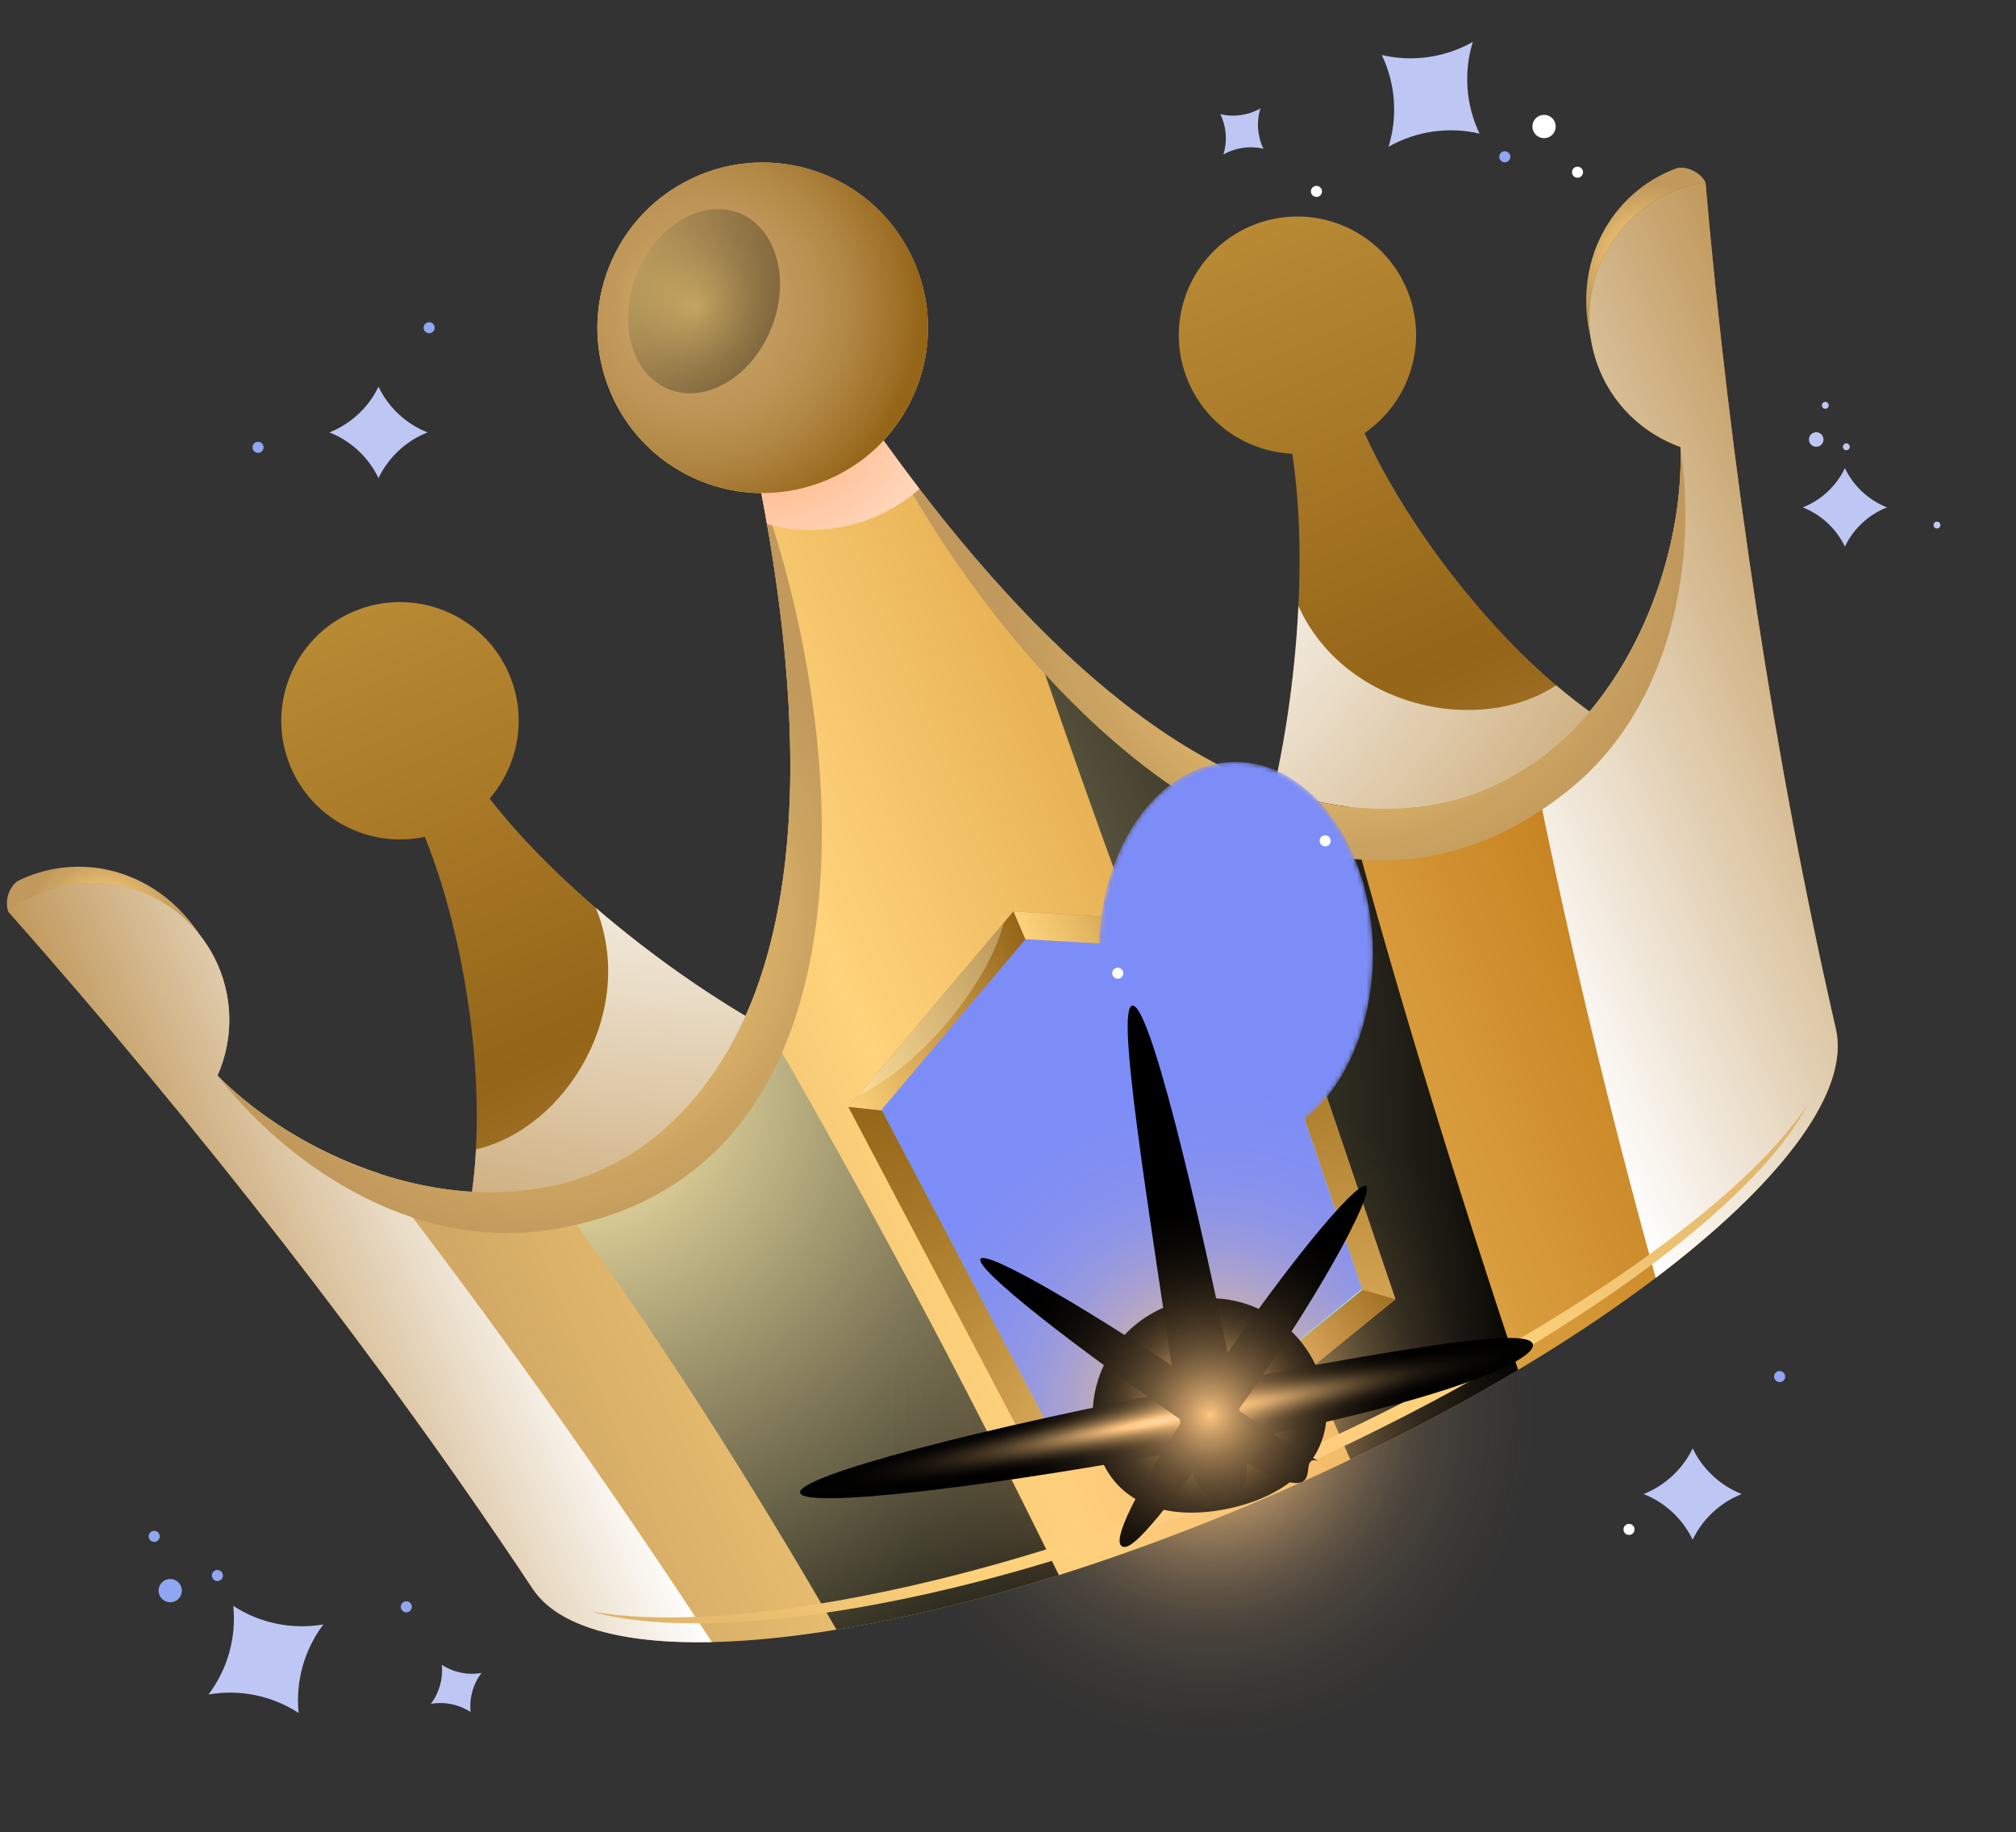 <?xml version="1.0" encoding="UTF-8"?><svg xmlns="http://www.w3.org/2000/svg" xmlns:xlink="http://www.w3.org/1999/xlink" viewBox="0 0 440.64 400.49"><rect x="0" y="0" width="440.64" height="400.49" fill="#333333" stroke="none"/><defs><style>.cls-1{fill:url(#radial-gradient-10);}.cls-1,.cls-2,.cls-3,.cls-4,.cls-5,.cls-6,.cls-7,.cls-8,.cls-9,.cls-10,.cls-11,.cls-12,.cls-13,.cls-14,.cls-15,.cls-16,.cls-17,.cls-18,.cls-19,.cls-20,.cls-21,.cls-22,.cls-23,.cls-24,.cls-25,.cls-26,.cls-27,.cls-28,.cls-29,.cls-30,.cls-31,.cls-32,.cls-33,.cls-34{fill-rule:evenodd;}.cls-2{fill:url(#radial-gradient);}.cls-2,.cls-3,.cls-4,.cls-7{mix-blend-mode:multiply;}.cls-3{fill:url(#linear-gradient-3);}.cls-4{fill:url(#linear-gradient-4);}.cls-5{fill:url(#linear-gradient);}.cls-6{fill:#fffce3;opacity:.31;}.cls-6,.cls-8,.cls-9,.cls-12,.cls-13,.cls-28,.cls-35,.cls-36,.cls-37,.cls-38,.cls-39,.cls-40{mix-blend-mode:screen;}.cls-41{mask:url(#mask);}.cls-42,.cls-8,.cls-9{fill:#fff;}.cls-7{fill:url(#radial-gradient-9);}.cls-8{opacity:.47;}.cls-9{opacity:.45;}.cls-43{fill:url(#radial-gradient-12);}.cls-10{fill:url(#Degradado_sin_nombre_83);}.cls-11{fill:url(#linear-gradient-10);}.cls-12{fill:url(#radial-gradient-4);}.cls-13{fill:url(#radial-gradient-5);}.cls-44{fill:#bec7f4;}.cls-44,.cls-45,.cls-46,.cls-14{mix-blend-mode:color;}.cls-45,.cls-14{fill:#7d8df7;}.cls-46{fill:#91a6f2;}.cls-47{fill:url(#_Безымянный_градиент_40-2);mix-blend-mode:overlay;}.cls-15{fill:url(#radial-gradient-3);}.cls-16{fill:url(#radial-gradient-6);}.cls-17{fill:url(#radial-gradient-2);}.cls-18{fill:url(#radial-gradient-8);}.cls-19{fill:url(#radial-gradient-7);}.cls-20{fill:url(#Degradado_sin_nombre_83-2);}.cls-21{fill:url(#Degradado_sin_nombre_83-5);}.cls-22{fill:url(#Degradado_sin_nombre_83-3);}.cls-23{fill:url(#Degradado_sin_nombre_83-4);}.cls-24{fill:url(#Degradado_sin_nombre_83-6);}.cls-25{fill:url(#Degradado_sin_nombre_83-7);}.cls-26{fill:#be8954;}.cls-27{fill:#e6e6e6;}.cls-28{fill:url(#radial-gradient-11);opacity:.38;}.cls-48{isolation:isolate;}.cls-35{fill:url(#_Безымянный_градиент_31-2);}.cls-36{fill:url(#_Безымянный_градиент_31-3);}.cls-37{fill:url(#_Безымянный_градиент_31-4);}.cls-38{fill:url(#_Безымянный_градиент_31-5);}.cls-29{fill:url(#linear-gradient-8);}.cls-30{fill:url(#linear-gradient-9);}.cls-31{fill:url(#linear-gradient-2);}.cls-32{fill:url(#linear-gradient-6);}.cls-33{fill:url(#linear-gradient-7);}.cls-34{fill:url(#linear-gradient-5);}.cls-39{fill:url(#_Безымянный_градиент_31);}.cls-40{fill:url(#_Безымянный_градиент_40);}</style><linearGradient id="linear-gradient" x1="-13.42" y1="248.52" x2="-13.42" y2="42.29" gradientTransform="translate(170.91 47.42) rotate(-23.25)" gradientUnits="userSpaceOnUse"><stop offset="0" stop-color="#c1995c"/><stop offset=".49" stop-color="#956518"/><stop offset="1" stop-color="#b98a34"/></linearGradient><radialGradient id="radial-gradient" cx="-12.41" cy="-7.22" fx="-12.41" fy="-7.22" r="250.21" gradientTransform="translate(170.91 47.42) rotate(-23.25)" gradientUnits="userSpaceOnUse"><stop offset=".51" stop-color="#fff"/><stop offset=".7" stop-color="#e8d9c2"/><stop offset="1" stop-color="#c1995c"/></radialGradient><radialGradient id="radial-gradient-2" cx="-197.04" cy="84.12" fx="-197.04" fy="84.12" r="17.51" gradientTransform="translate(170.91 47.42) rotate(-23.25)" gradientUnits="userSpaceOnUse"><stop offset="0" stop-color="#ffd37b"/><stop offset=".28" stop-color="#fdd17a"/><stop offset=".48" stop-color="#e9be70"/><stop offset=".81" stop-color="#cba361"/><stop offset="1" stop-color="#c1995c"/></radialGradient><radialGradient id="radial-gradient-3" cx="170.19" fx="170.19" r="17.51" xlink:href="#radial-gradient-2"/><linearGradient id="linear-gradient-2" x1="-215.29" y1="141.75" x2="188.45" y2="141.75" gradientTransform="translate(170.91 47.42) rotate(-23.25)" gradientUnits="userSpaceOnUse"><stop offset=".05" stop-color="#c1995c"/><stop offset=".4" stop-color="#ffd37b"/><stop offset=".93" stop-color="#b36600"/></linearGradient><linearGradient id="linear-gradient-3" x1="-215.29" y1="175.99" x2="-137.04" y2="175.99" gradientTransform="translate(170.91 47.42) rotate(-23.25)" gradientUnits="userSpaceOnUse"><stop offset="0" stop-color="#c1995c"/><stop offset="1" stop-color="#fff"/></linearGradient><linearGradient id="linear-gradient-4" x1="83.92" y1="180.14" x2="188.45" y2="180.14" gradientTransform="translate(170.91 47.42) rotate(-23.25)" gradientUnits="userSpaceOnUse"><stop offset="0" stop-color="#fff"/><stop offset="1" stop-color="#c1995c"/></linearGradient><radialGradient id="radial-gradient-4" cx="-116.47" cy="158.13" fx="-116.47" fy="158.13" r="169.83" gradientTransform="translate(170.91 47.42) rotate(-23.25)" gradientUnits="userSpaceOnUse"><stop offset="0" stop-color="#fff0b0"/><stop offset="1" stop-color="#000"/></radialGradient><radialGradient id="radial-gradient-5" cx="-162.88" cy="144.57" fx="-162.88" fy="144.57" r="261.67" xlink:href="#radial-gradient-4"/><radialGradient id="radial-gradient-6" cx="80.85" cy="119.76" fx="80.85" fy="119.76" r="73.23" xlink:href="#radial-gradient-2"/><radialGradient id="radial-gradient-7" cx="-107.7" cy="119.76" fx="-107.7" fy="119.76" r="73.23" xlink:href="#radial-gradient-2"/><radialGradient id="radial-gradient-8" cx="-14.54" cy="550.53" fx="-14.54" fy="550.53" r="231.03" gradientTransform="translate(90.44 -139.84) rotate(-23.25) scale(1 .88)" xlink:href="#radial-gradient-2"/><radialGradient id="radial-gradient-9" cx="-18.26" cy="29.88" fx="-18.26" fy="29.88" r="74.07" gradientTransform="translate(170.91 47.42) rotate(-23.25)" gradientUnits="userSpaceOnUse"><stop offset="0" stop-color="#ffa163"/><stop offset="1" stop-color="#fff"/></radialGradient><linearGradient id="Degradado_sin_nombre_83" x1="-41.91" y1="221.82" x2="15.06" y2="221.82" gradientTransform="translate(170.91 47.42) rotate(-23.25)" gradientUnits="userSpaceOnUse"><stop offset="0" stop-color="#00beff"/><stop offset=".31" stop-color="#23cfff"/><stop offset="1" stop-color="#7dfcff"/></linearGradient><linearGradient id="Degradado_sin_nombre_83-2" x1="-56.99" y1="226.84" x2="-37.32" y2="226.84" xlink:href="#Degradado_sin_nombre_83"/><linearGradient id="Degradado_sin_nombre_83-3" x1="-56.99" y1="181.48" x2="-13.43" y2="181.48" xlink:href="#Degradado_sin_nombre_83"/><linearGradient id="Degradado_sin_nombre_83-4" x1="-50.85" y1="265.32" x2="-13.43" y2="265.32" xlink:href="#Degradado_sin_nombre_83"/><linearGradient id="Degradado_sin_nombre_83-5" x1="10.47" y1="226.84" x2="30.14" y2="226.84" xlink:href="#Degradado_sin_nombre_83"/><linearGradient id="Degradado_sin_nombre_83-6" x1="-13.43" y1="181.48" x2="30.14" y2="181.48" xlink:href="#Degradado_sin_nombre_83"/><linearGradient id="Degradado_sin_nombre_83-7" x1="-13.43" y1="265.32" x2="24" y2="265.32" xlink:href="#Degradado_sin_nombre_83"/><linearGradient id="linear-gradient-5" x1="-63.46" y1="173.79" x2="-13.42" y2="173.79" gradientTransform="translate(170.91 47.42) rotate(-23.25)" gradientUnits="userSpaceOnUse"><stop offset="0" stop-color="#ffd37b"/><stop offset="1" stop-color="#956518"/></linearGradient><linearGradient id="linear-gradient-6" x1="-57.15" y1="270.31" x2="-57.15" y2="184.49" gradientTransform="translate(170.91 47.42) rotate(-23.25)" gradientUnits="userSpaceOnUse"><stop offset="0" stop-color="#cc9e4b"/><stop offset="1" stop-color="#956518"/></linearGradient><linearGradient id="linear-gradient-7" x1="-56.65" y1="274.07" x2="-13.42" y2="274.07" xlink:href="#linear-gradient-6"/><linearGradient id="linear-gradient-8" x1="-13.43" x2="36.61" xlink:href="#linear-gradient-5"/><linearGradient id="linear-gradient-9" x1="30.3" x2="30.3" xlink:href="#linear-gradient-6"/><linearGradient id="linear-gradient-10" x1="-13.43" y1="274.07" x2="29.8" y2="274.07" xlink:href="#linear-gradient-6"/><radialGradient id="radial-gradient-10" cx="-24.98" cy="10.73" fx="-24.98" fy="10.73" r="49.28" gradientTransform="translate(170.91 47.42) rotate(-23.25)" gradientUnits="userSpaceOnUse"><stop offset="0" stop-color="#ffd37b"/><stop offset=".1" stop-color="#e9be70"/><stop offset=".26" stop-color="#cba361"/><stop offset=".36" stop-color="#c1995c"/><stop offset=".49" stop-color="#bd9455"/><stop offset=".68" stop-color="#b18744"/><stop offset=".9" stop-color="#9f7128"/><stop offset="1" stop-color="#956518"/></radialGradient><radialGradient id="radial-gradient-11" cx="-48.91" cy="-17.24" fx="-48.91" fy="-17.24" r="59.21" gradientTransform="translate(170.91 47.42) rotate(-23.25)" gradientUnits="userSpaceOnUse"><stop offset="0" stop-color="#ffe58a"/><stop offset="1" stop-color="#000"/></radialGradient><radialGradient id="radial-gradient-12" cx="-25882.07" cy="-1622.39" fx="-25882.07" fy="-1622.39" r="252.72" gradientTransform="translate(433.91 -4076.57) rotate(-90.38) scale(.17 .12) skewX(.04)" gradientUnits="userSpaceOnUse"><stop offset="0" stop-color="#fff"/><stop offset=".12" stop-color="#c6c6c6"/><stop offset=".24" stop-color="#929292"/><stop offset=".37" stop-color="#656565"/><stop offset=".5" stop-color="#404040"/><stop offset=".62" stop-color="#242424"/><stop offset=".75" stop-color="#101010"/><stop offset=".88" stop-color="#040404"/><stop offset="1" stop-color="#000"/></radialGradient><mask id="mask" x="240.17" y="166.55" width="59.91" height="83.63" maskUnits="userSpaceOnUse"><path class="cls-43" d="M269.86,166.55c16.54-.11,30.08,18.53,30.23,41.62,.15,23.1-13.14,41.91-29.68,42.01-16.55,.11-30.08-18.53-30.23-41.62-.15-23.1,13.14-41.91,29.68-42.01Z"/></mask><radialGradient id="_Безымянный_градиент_40" cx="-316.59" cy="-358.41" fx="-316.59" fy="-358.41" r="91.1" gradientTransform="translate(557.73 -68.3) rotate(-100.71)" gradientUnits="userSpaceOnUse"><stop offset="0" stop-color="#ffc782"/><stop offset=".02" stop-color="#ffc782" stop-opacity=".93"/><stop offset=".09" stop-color="#ffc782" stop-opacity=".74"/><stop offset=".17" stop-color="#ffc782" stop-opacity=".56"/><stop offset=".25" stop-color="#ffc782" stop-opacity=".41"/><stop offset=".34" stop-color="#ffc782" stop-opacity=".28"/><stop offset=".43" stop-color="#ffc782" stop-opacity=".18"/><stop offset=".53" stop-color="#ffc782" stop-opacity=".1"/><stop offset=".64" stop-color="#ffc782" stop-opacity=".04"/><stop offset=".78" stop-color="#ffc782" stop-opacity="0"/><stop offset="1" stop-color="#ffc782" stop-opacity="0"/></radialGradient><radialGradient id="_Безымянный_градиент_31" cx="-314.2" cy="-358.37" fx="-314.2" fy="-358.37" r="24.43" gradientTransform="translate(557.73 -68.3) rotate(-100.71)" gradientUnits="userSpaceOnUse"><stop offset="0" stop-color="#fff"/><stop offset="0" stop-color="#fffcf9"/><stop offset=".07" stop-color="#ffdfb9"/><stop offset=".11" stop-color="#ffcd91"/><stop offset=".14" stop-color="#ffc782"/><stop offset=".2" stop-color="#d0a26a"/><stop offset=".28" stop-color="#a07c51"/><stop offset=".36" stop-color="#755b3b"/><stop offset=".45" stop-color="#503f29"/><stop offset=".54" stop-color="#33281a"/><stop offset=".63" stop-color="#1c160e"/><stop offset=".73" stop-color="#0c0906"/><stop offset=".85" stop-color="#020201"/><stop offset="1" stop-color="#000"/></radialGradient><radialGradient id="_Безымянный_градиент_31-2" cx="653.39" cy="-2636.56" fx="653.39" fy="-2636.56" r="24.3" gradientTransform="translate(9511.29 -1267.46) rotate(-100.71) scale(.26 3.56)" xlink:href="#_Безымянный_градиент_31"/><radialGradient id="_Безымянный_градиент_31-3" cx="11409.05" cy="-3647.07" fx="11409.05" fy="-3647.07" r="21.22" gradientTransform="translate(-223.98 13581.38) rotate(-10.71) scale(.26 3.56)" xlink:href="#_Безымянный_градиент_31"/><radialGradient id="_Безымянный_градиент_31-4" cx="8904.53" cy="-2978.97" fx="8904.53" fy="-2978.97" r="15.55" gradientTransform="translate(7718.89 8174.28) rotate(-55.71) scale(.26 3.56)" xlink:href="#_Безымянный_градиент_31"/><radialGradient id="_Безымянный_градиент_31-5" cx="6727.52" cy="-4238.33" fx="6727.52" fy="-4238.33" r="15.64" gradientTransform="translate(-9665.72 11788.98) rotate(34.29) scale(.26 3.56)" xlink:href="#_Безымянный_градиент_31"/><radialGradient id="_Безымянный_градиент_40-2" cx="-316.55" cy="-358.33" fx="-316.55" fy="-358.33" r="57.91" gradientTransform="translate(738.85 249.69) rotate(-55.71)" xlink:href="#_Безымянный_градиент_40"/></defs><g class="cls-48"><g id="Layer_3"><g><path class="cls-5" d="M273.35,49.43c-13.16,5.66-19.25,20.91-13.59,34.07,4.06,9.45,13.06,15.25,22.69,15.68,3.69,24.24,.65,56.25-5.68,80.07-6.61,24.83-22.26,42.55-41.91,50.99-19.64,8.44-43.27,7.6-65.84-4.7-21.64-11.8-46.95-31.62-62-50.98,6.31-7.28,8.3-17.81,4.24-27.25-5.66-13.16-20.91-19.25-34.08-13.59-13.16,5.66-19.25,20.91-13.59,34.07,4.97,11.58,17.38,17.68,29.25,15.13,11.56,28.14,18,80.49,.95,104.43l37.69,47.49,125.19-53.79,125.19-53.79-8.51-60.03c-29.09-4.11-62.64-44.82-75.1-72.57,10.02-6.86,14.13-20.06,9.16-31.63-5.66-13.16-20.91-19.25-34.07-13.59h0Z"/><path class="cls-2" d="M340.13,149.8c-16.91,11.18-46.34,4.82-56.33-17.34-.77,16.27-3.35,32.92-7.04,46.79-6.61,24.83-22.26,42.55-41.9,50.99-19.64,8.44-43.28,7.6-65.84-4.7-12.6-6.87-26.45-16.46-38.79-27.1,9.19,22.5-6.45,48.23-26.2,52.8-.76,14.18-3.85,27.14-10.23,36.1l37.69,47.49,125.19-53.79,125.19-53.79-8.51-60.03c-10.9-1.54-22.43-8.22-33.23-17.43h0Z"/><path class="cls-17" d="M1.82,199.26c-.75-1.91-.14-5.06,1.97-6.64,5.98-3,12.67-3.84,18.99-2.64,6.94,1.31,15.15,5.49,21.07,14.63l-21.79,16.54L1.82,199.26h0Z"/><path class="cls-15" d="M372.77,39.87c-.87-1.86-3.57-3.59-6.18-3.14-6.29,2.27-11.5,6.55-14.99,11.96-3.83,5.94-6.45,14.77-3.88,25.36l27-4.42-1.95-29.75h0Z"/><path class="cls-31" d="M152.44,38.45c18.33-7.88,39.58,.6,47.45,18.93,5.83,13.58,2.7,28.75-6.77,38.91,27.28,37.94,69.49,84.79,115.92,80.26,39.62-3.87,59.29-47.67,58.26-78.84-10.04-3.57-17.85-12.4-19.59-23.68-2.52-16.35,8.7-31.65,25.05-34.17,5.46,62.02,14.97,126.14,28.5,185.05,5.73,24.94-48.81,69.94-124.65,102.53-75.84,32.59-146.03,41.18-160.18,19.85C83.03,296.94,43.06,245.91,1.82,199.26c13.08-10.13,31.9-7.73,42.03,5.35,6.98,9.02,8.01,20.76,3.69,30.51,21.9,22.2,67.21,38.08,97.29,12,35.25-30.57,30.31-93.43,21.57-139.33-13.89-.12-27.06-8.29-32.89-21.87-7.88-18.33,.6-39.58,18.93-47.45h0Z"/><path class="cls-3" d="M155.61,358.95c-23.73-36.25-47.99-70.32-72.73-102.42-13.89-4.56-26.51-12.48-35.34-21.42,4.32-9.74,3.29-21.49-3.69-30.51-10.13-13.08-28.95-15.48-42.03-5.35,41.23,46.65,81.21,97.68,114.62,148.04,5.52,8.32,19.57,12.09,39.17,11.65h0Z"/><path class="cls-4" d="M335.04,166.96c7.45,37.18,16.39,74.63,26.86,112.37,26.43-20.03,41.66-39.45,39.6-53.22,0-.05-.02-.1-.02-.15-.06-.36-.13-.71-.21-1.06-13.54-58.9-23.04-123.02-28.5-185.04h0c-16.35,2.51-27.57,17.81-25.05,34.17,1.74,11.27,9.55,20.1,19.59,23.68,.77,23.37-10.09,53.83-32.27,69.25h0Z"/><path class="cls-12" d="M231.45,344.31c-20.97-42.91-43.31-84.79-67.08-125.57-4.36,10.97-10.68,20.69-19.54,28.37-7.53,6.53-16.02,10.43-24.86,12.26,22.88,30.96,43.57,63.43,62.86,96.86,14.78-2.42,31.22-6.43,48.61-11.92h0Z"/><path class="cls-13" d="M223.73,133.67c21.35,62.85,44.58,124.89,71.42,185.37,13.12-6.27,25.42-12.87,36.68-19.59-13.48-40.6-26.23-81.51-37.36-123.12-26.01-3.24-50.25-21.23-70.74-42.67h0Z"/><path class="cls-16" d="M309.05,176.55c39.62-3.87,59.29-47.66,58.26-78.83,3.6,23.77-1.14,56.54-24.83,75.3-59.27,46.94-124.03-26.38-149.36-76.72,27.28,37.94,69.49,84.79,115.92,80.25h0Z"/><path class="cls-19" d="M144.84,247.11c-30.08,26.08-75.39,10.21-97.29-11.99,14.76,18.97,41.8,38.09,71.72,33.82,74.85-10.68,66.23-108.13,47.14-161.16,8.74,45.91,13.68,108.76-21.57,139.33h0Z"/><path class="cls-18" d="M395.28,241.13c-14.94,23.26-62.17,55.38-122.11,81.13-59.93,25.75-116.95,35.1-144.11,29.93,25.59,7.57,83.94-.92,145.25-27.26s108.84-60.03,120.96-83.8h0Z"/><path class="cls-7" d="M180.97,104.83c-4.75,2.04-9.7,2.98-14.56,2.94,.42,2.22,.84,4.49,1.24,6.79,7.61,2.08,15.95,1.69,23.76-1.66,3.58-1.54,6.79-3.59,9.56-6.02-2.73-3.57-5.35-7.11-7.85-10.58-3.31,3.56-7.4,6.5-12.16,8.54h0Z"/><polygon class="cls-26" points="185.44 241.97 221.52 199.2 277.37 202.46 305 284.01 270.13 312.34 225.57 318.13 185.44 241.97 185.44 241.97"/><polygon class="cls-27" points="192.81 242.77 224.23 205.53 272.88 208.38 297.79 281.91 267.6 306.46 229.02 311.48 192.81 242.77 192.81 242.77"/><polygon class="cls-10" points="210.03 244.63 237.07 295.95 261.71 292.75 280.99 277.07 262.38 222.15 230.57 220.29 210.03 244.63 210.03 244.63"/><polygon class="cls-20" points="229.02 311.48 237.07 295.95 210.03 244.63 192.81 242.77 229.02 311.48 229.02 311.48"/><polygon class="cls-22" points="210.03 244.63 230.57 220.28 224.23 205.53 192.81 242.77 210.03 244.63 210.03 244.63"/><polygon class="cls-23" points="261.71 292.75 237.07 295.95 229.02 311.48 267.6 306.46 261.71 292.75 261.71 292.75"/><polygon class="cls-21" points="297.79 281.93 280.99 277.08 262.38 222.14 272.87 208.37 297.79 281.93 297.79 281.93"/><polygon class="cls-24" points="262.38 222.14 230.57 220.29 224.23 205.53 272.87 208.37 262.38 222.14 262.38 222.14"/><polygon class="cls-25" points="261.71 292.75 280.99 277.08 297.79 281.93 267.6 306.46 261.71 292.75 261.71 292.75"/><path class="cls-8" d="M218.71,229.84c-5.73,7.23-15.37,14.07-25.89,12.93l17.22,1.87,20.54-24.35-6.34-14.76c3.36,7.83-.08,17.43-5.53,24.31h0Z"/><path class="cls-9" d="M271.05,288.09c8.5-7.52,21.16-7.76,26.73-6.16l-16.79-4.84-19.28,15.67,3.4,7.91,1.06,2.45c-2.16-5.16-1.19-9.65,4.89-15.03h0Z"/><polygon class="cls-34" points="192.81 242.77 224.23 205.53 221.52 199.2 185.44 241.97 192.81 242.77 192.81 242.77"/><polygon class="cls-32" points="229.02 311.48 192.81 242.77 185.44 241.97 225.57 318.13 229.02 311.48 229.02 311.48"/><polygon class="cls-33" points="267.6 306.46 229.02 311.48 225.57 318.13 270.13 312.34 267.6 306.46 267.6 306.46"/><polygon class="cls-29" points="272.87 208.37 224.23 205.53 221.51 199.21 277.37 202.47 272.87 208.37 272.87 208.37"/><polygon class="cls-30" points="297.79 281.93 272.87 208.37 277.37 202.47 305 284.01 297.79 281.93 297.79 281.93"/><polygon class="cls-11" points="267.6 306.46 297.79 281.93 305 284.01 270.13 312.34 267.6 306.46 267.6 306.46"/><path class="cls-6" d="M187.5,239.52c12.88-5.94,28.29-23.83,31.87-37.77l-31.87,37.77h0Z"/><g><path class="cls-1" d="M152.44,38.45c18.33-7.88,39.58,.6,47.45,18.93,7.88,18.33-.6,39.58-18.93,47.45s-39.58-.6-47.45-18.93c-7.88-18.33,.6-39.58,18.93-47.45h0Z"/><path class="cls-28" d="M139.16,59.96c4.24-10.63,14.27-16.62,22.4-13.38,8.13,3.24,11.28,14.49,7.04,25.13-4.24,10.63-14.27,16.63-22.4,13.38-8.13-3.24-11.28-14.49-7.04-25.13h0Z"/></g><path class="cls-14" d="M272.78,208.14l-48.64-2.84h0s0,0,0,0h0s0,0,0,0l-31.42,37.24,36.21,68.71,38.58-5.01h0s0,0,0,0h0s0,0,0,0l30.19-24.53-24.92-73.56Z"/></g><path class="cls-44" d="M380.69,326.58c-4.71,1.86-8.55,5.45-10.72,9.99-2.18-4.55-6.01-8.14-10.73-9.99,4.71-1.86,8.55-5.46,10.73-9.99,2.17,4.54,6,8.13,10.72,9.99Z"/><path class="cls-46" d="M388.98,302.11c-.67,0-1.21-.54-1.21-1.21s.54-1.21,1.21-1.21,1.21,.54,1.21,1.21-.54,1.21-1.21,1.21Z"/><path class="cls-42" d="M356.06,335.52c-.67,0-1.21-.54-1.21-1.21s.54-1.21,1.21-1.21,1.21,.54,1.21,1.21-.54,1.21-1.21,1.21Z"/><path class="cls-44" d="M93.45,94.52c-4.71,1.86-8.55,5.45-10.72,9.99-2.18-4.55-6.01-8.14-10.73-9.99,4.71-1.86,8.55-5.46,10.73-9.99,2.17,4.54,6,8.13,10.72,9.99Z"/><path class="cls-46" d="M93.8,72.85c-.67,0-1.21-.54-1.21-1.21s.54-1.21,1.21-1.21,1.21,.54,1.21,1.21-.54,1.21-1.21,1.21Z"/><path class="cls-46" d="M56.4,98.99c-.67,0-1.21-.54-1.21-1.21s.54-1.21,1.21-1.21,1.21,.54,1.21,1.21-.54,1.21-1.21,1.21Z"/><g><path class="cls-42" d="M281.36,209.48c-4.71,1.86-8.55,5.45-10.72,9.99-2.18-4.55-6.01-8.14-10.73-9.99,4.71-1.86,8.55-5.46,10.73-9.99,2.17,4.54,6,8.13,10.72,9.99Z"/><g class="cls-41"><path class="cls-45" d="M269.86,166.55c16.54-.11,30.08,18.53,30.23,41.62,.15,23.1-13.14,41.91-29.68,42.01-16.55,.11-30.08-18.53-30.23-41.62-.15-23.1,13.14-41.91,29.68-42.01Z"/></g><path class="cls-42" d="M289.65,185.01c-.67,0-1.21-.54-1.21-1.21s.54-1.21,1.21-1.21,1.21,.54,1.21,1.21-.54,1.21-1.21,1.21Z"/><path class="cls-42" d="M244.31,213.94c-.67,0-1.21-.54-1.21-1.21s.54-1.21,1.21-1.21,1.21,.54,1.21,1.21-.54,1.21-1.21,1.21Z"/></g><g><path class="cls-44" d="M412.44,110.91c-4.04,1.59-7.34,4.68-9.2,8.57-1.87-3.9-5.16-6.98-9.2-8.57,4.04-1.59,7.34-4.68,9.2-8.58,1.86,3.9,5.15,6.98,9.2,8.58Z"/><path class="cls-44" d="M398.56,96.07c0,.88-.71,1.59-1.59,1.59s-1.59-.71-1.59-1.59,.71-1.59,1.59-1.59,1.59,.71,1.59,1.59Z"/><path class="cls-44" d="M423.37,115.52c-.42,0-.75-.34-.75-.75s.34-.75,.75-.75,.75,.34,.75,.75-.34,.75-.75,.75Z"/><path class="cls-44" d="M403.55,98.41c-.42,0-.75-.34-.75-.75s.34-.75,.75-.75,.75,.34,.75,.75-.34,.75-.75,.75Z"/><path class="cls-44" d="M398.96,89.35c-.42,0-.75-.34-.75-.75s.34-.75,.75-.75,.75,.34,.75,.75-.34,.75-.75,.75Z"/></g><path class="cls-44" d="M70.69,355.07c-4.19,5.54-6.12,12.49-5.42,19.36-5.81-3.77-12.86-5.24-19.7-4.03,4.19-5.54,6.12-12.5,5.42-19.37,5.78,3.77,12.84,5.24,19.7,4.05Z"/><path class="cls-44" d="M105.23,365.7c-1.84,2.44-2.69,5.5-2.38,8.52-2.56-1.66-5.66-2.3-8.67-1.78,1.84-2.44,2.69-5.5,2.39-8.53,2.55,1.66,5.65,2.31,8.67,1.78Z"/><path class="cls-46" d="M39.38,346.37c.73,1.2,.35,2.77-.85,3.5s-2.77,.35-3.5-.85-.35-2.77,.85-3.5,2.77-.35,3.5,.85Z"/><path class="cls-46" d="M89.44,352.26c-.57,.35-1.31,.17-1.66-.4s-.17-1.31,.4-1.66,1.31-.17,1.66,.4,.17,1.31-.4,1.66Z"/><path class="cls-46" d="M48.15,345.42c-.57,.35-1.31,.17-1.66-.4s-.17-1.31,.4-1.66,1.31-.17,1.66,.4,.17,1.31-.4,1.66Z"/><path class="cls-46" d="M34.34,336.86c-.57,.35-1.31,.17-1.66-.4s-.17-1.31,.4-1.66,1.31-.17,1.66,.4,.17,1.31-.4,1.66Z"/><path class="cls-44" d="M303.49,32.08c2.06-6.63,1.52-13.83-1.47-20.05,6.74,1.57,13.87,.56,19.9-2.88-2.06,6.63-1.51,13.83,1.47,20.06-6.72-1.58-13.85-.57-19.9,2.87Z"/><path class="cls-44" d="M267.39,33.78c.91-2.92,.67-6.09-.65-8.82,2.97,.69,6.11,.25,8.76-1.27-.91,2.92-.67,6.09,.65,8.83-2.96-.7-6.1-.25-8.76,1.26Z"/><path class="cls-42" d="M335.89,29.64c-1.1-.88-1.27-2.48-.39-3.58s2.48-1.27,3.58-.39,1.27,2.48,.39,3.58-2.48,1.27-3.58,.39Z"/><path class="cls-42" d="M286.8,41.08c.42-.52,1.18-.6,1.7-.18s.6,1.18,.18,1.7-1.18,.6-1.7,.18-.6-1.18-.18-1.7Z"/><path class="cls-46" d="M327.97,33.51c.42-.52,1.18-.6,1.7-.18s.6,1.18,.18,1.7-1.18,.6-1.7,.18-.6-1.18-.18-1.7Z"/><path class="cls-42" d="M343.86,36.88c.42-.52,1.18-.6,1.7-.18s.6,1.18,.18,1.7-1.18,.6-1.7,.18-.6-1.18-.18-1.7Z"/><g><circle class="cls-40" cx="264.39" cy="309.37" r="91.1"/><path class="cls-39" d="M259.67,284.22c13.89-2.63,27.28,6.5,29.9,20.39s-8.08,22.71-21.97,25.33c-13.89,2.63-25.7-1.93-28.33-15.82s6.5-27.28,20.39-29.9Z"/><path class="cls-35" d="M263.19,302.87c49.46-9.35,71.17-12.56,71.85-8.98s-19.93,12.61-69.39,21.96c-49.46,9.35-90.1,14.03-90.78,10.44s38.86-14.07,88.32-23.43Z"/><path class="cls-36" d="M270.91,308.14c3.41,16.79,.86,18.69-2.73,19.37s-7.76,0-10.26-16.91c-7.36-49.79-14.03-90.1-10.44-90.78s13.42,38.99,23.43,88.32Z"/><path class="cls-37" d="M266.9,305.73c27.68,18.87,20.77,11.87,19.4,13.87-1.37,2.01,3.32,12.27-24.35-6.61-27.68-18.87-49-35.8-47.64-37.81,1.37-2.01,24.91,11.67,52.59,30.54Z"/><path class="cls-38" d="M268.05,311.84c-15.18,20.83-20.85,27.51-22.86,26.14s2.26-10.76,15.59-31.09c18.37-28.01,35.8-49,37.81-47.64s-10.81,25.52-30.54,52.59Z"/><circle class="cls-47" cx="264.45" cy="309.32" r="57.91" transform="translate(-141.27 277.59) rotate(-45)"/></g></g></g></svg>
